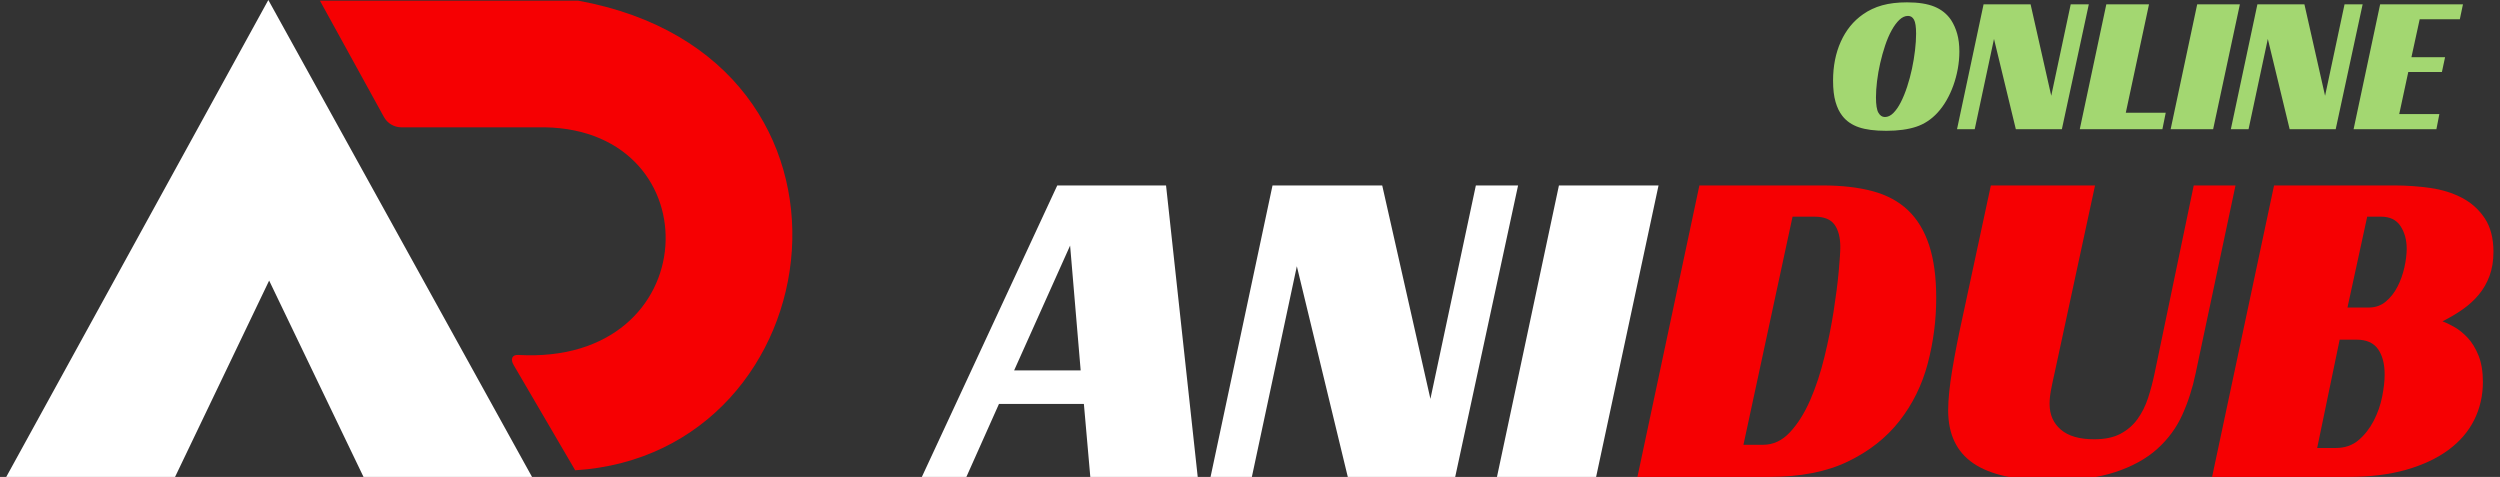 <?xml version="1.0" encoding="UTF-8"?>
<svg id="_Слой_1" data-name="Слой 1" xmlns="http://www.w3.org/2000/svg" viewBox="0 0 1906.32 363.66">
  <rect x="0" y="0" width="1906.32" height="363.66" fill="#333333" stroke="none"/>
  <defs>
    <style>
      .cls-1 {
        fill: #fff;
      }

      .cls-2 {
        fill: #a3d771;
      }

      .cls-3 {
        fill: #f60002;
      }
    </style>
  </defs>
  <polygon class="cls-1" points="4.77 363.66 204.61 0 405.68 363.66 277.19 363.66 205.23 213.95 133.49 363.66 4.77 363.66"/>
  <path class="cls-3" d="m243.94.5h196.87c238.24,43.32,197.12,345.6-2.2,358.11l-46.98-80.34c-2.47-4.19-1.33-7.89,3.53-7.61,143.4,8.18,148.96-171.23,20.47-173.58h-109.55c-5.55,0-10.65-3.02-13.32-7.88L243.94.5Z"/>
  <g>
    <path class="cls-1" d="m913.29,363.66h-81.9l-4.9-55.65h-64.75l-24.85,55.65h-33.95l103.25-222.25h82.95l24.15,222.25Zm-140-81.2h50.75l-8.05-95.2-42.7,95.2Z"/>
    <path class="cls-1" d="m1109.63,363.66h-81.9l-38.85-160.65-34.3,160.65h-31.5l47.25-222.25h83.65l36.75,162.75,34.65-162.75h32.2l-47.95,222.25Z"/>
    <path class="cls-1" d="m1217.08,363.66h-75.6l47.25-222.25h75.95l-47.6,222.25Z"/>
    <path class="cls-3" d="m1248.58,363.66l47.25-222.25h94.15c14.46,0,27.12,1.46,37.97,4.38,10.85,2.92,19.83,7.76,26.95,14.52,7.11,6.77,12.48,15.64,16.1,26.6,3.62,10.97,5.42,24.38,5.42,40.25,0,17.04-2.16,33.72-6.47,50.05-4.32,16.33-11.5,30.92-21.53,43.75-10.04,12.83-23.16,23.16-39.38,30.98-16.22,7.82-36.22,11.72-60.02,11.72h-100.45Zm95.9-24.5c7.7,0,14.52-3.21,20.47-9.62,5.95-6.42,11.08-14.58,15.4-24.5,4.31-9.92,7.93-20.88,10.85-32.9,2.92-12.01,5.25-23.62,7-34.83,1.75-11.2,3.03-21.23,3.85-30.1.82-8.87,1.23-15.17,1.23-18.9,0-7.23-1.46-12.89-4.38-16.97-2.92-4.08-8-6.12-15.23-6.12h-16.8l-37.45,173.95h15.05Z"/>
    <path class="cls-3" d="m1566.72,284.21c-1.17,5.14-2.1,9.57-2.8,13.3-.7,3.74-1.05,7.24-1.05,10.5,0,8.17,2.86,14.7,8.58,19.6,5.71,4.9,14.17,7.35,25.38,7.35,8.17,0,14.88-1.4,20.12-4.2,5.25-2.8,9.57-6.53,12.95-11.2,3.38-4.67,6.06-10.03,8.05-16.1,1.98-6.06,3.67-12.48,5.08-19.25l29.75-142.8h31.85l-30.45,143.5c-2.34,11.2-5.72,21.7-10.15,31.5-4.44,9.8-10.79,18.44-19.08,25.9-8.29,7.47-18.96,13.36-32.02,17.67-13.07,4.31-29.29,6.47-48.65,6.47-26.83,0-46.67-4.38-59.5-13.12-12.83-8.75-19.25-22.22-19.25-40.42,0-8.17,1.05-18.55,3.15-31.15,2.1-12.6,4.78-26.25,8.05-40.95l21.35-99.4h79.45l-30.8,142.8Z"/>
    <path class="cls-3" d="m1901.32,192.16c0,6.77-1,12.83-2.97,18.2-1.99,5.37-4.73,10.15-8.23,14.35s-7.58,7.94-12.25,11.2c-4.67,3.27-9.8,6.3-15.4,9.1,2.56.94,5.6,2.4,9.1,4.38,3.5,1.99,6.88,4.73,10.15,8.23,3.26,3.5,6,8,8.22,13.47,2.21,5.49,3.33,12.2,3.33,20.12,0,10.5-2.22,20.19-6.65,29.05-4.43,8.87-11.02,16.51-19.77,22.93-8.75,6.42-19.49,11.43-32.2,15.05-12.72,3.62-27.36,5.42-43.92,5.42h-103.95l47.25-222.25h92.05c9.1,0,18.14.65,27.12,1.92,8.98,1.29,17.03,3.79,24.15,7.53,7.11,3.73,12.89,8.92,17.33,15.57,4.43,6.65,6.65,15.23,6.65,25.73Zm-120.4,149.45c7,0,12.83-1.98,17.5-5.95,4.66-3.96,8.51-8.87,11.55-14.7,3.03-5.83,5.19-11.95,6.47-18.38,1.28-6.42,1.92-12.08,1.92-16.97,0-8.17-1.7-14.64-5.07-19.42-3.39-4.78-8.81-7.18-16.28-7.18h-12.95l-17.15,82.6h14Zm25.2-107.1c5.13,0,9.5-1.51,13.12-4.55,3.62-3.03,6.59-6.83,8.93-11.38,2.33-4.55,4.08-9.45,5.25-14.7,1.16-5.25,1.75-9.97,1.75-14.17,0-6.76-1.58-12.54-4.73-17.33-3.15-4.78-8.11-7.17-14.88-7.17h-10.5l-15.05,69.3h16.1Z"/>
  </g>
  <g>
    <path class="cls-2" d="m1454.18,1.79c8.6,0,15.57,1.1,20.92,3.3,5.35,2.2,9.57,5.6,12.67,10.2,2,3.1,3.55,6.6,4.65,10.5,1.1,3.9,1.65,8.4,1.65,13.5,0,4.4-.4,8.8-1.2,13.2-.8,4.4-1.93,8.62-3.38,12.67-1.45,4.05-3.2,7.85-5.25,11.4-2.05,3.55-4.33,6.67-6.82,9.38-4.7,5.1-10.12,8.68-16.28,10.72s-13.72,3.08-22.72,3.08-15.7-.9-21-2.7c-5.3-1.8-9.5-4.7-12.6-8.7-2.2-2.8-3.93-6.35-5.17-10.65-1.25-4.3-1.88-9.7-1.88-16.2,0-11.1,1.97-21.02,5.92-29.78,3.95-8.75,9.57-15.67,16.88-20.77,4.4-3.1,9.3-5.4,14.7-6.9s11.7-2.25,18.9-2.25Zm-16.95,87.45c2.3,0,4.47-1.02,6.52-3.08s3.95-4.8,5.7-8.25c1.75-3.45,3.35-7.37,4.8-11.78,1.45-4.4,2.67-8.95,3.68-13.65,1-4.7,1.77-9.38,2.32-14.03.55-4.65.83-8.87.83-12.67,0-5.2-.52-8.78-1.58-10.72-1.05-1.95-2.58-2.93-4.57-2.93-2.3,0-4.5,1-6.6,3-2.1,2-4.08,4.68-5.92,8.03-1.85,3.35-3.5,7.2-4.95,11.55-1.45,4.35-2.7,8.83-3.75,13.42-1.05,4.6-1.85,9.15-2.4,13.65-.55,4.5-.83,8.65-.83,12.45,0,5.7.62,9.63,1.88,11.77,1.25,2.15,2.87,3.23,4.88,3.23Z"/>
    <path class="cls-2" d="m1572.23,98.54h-35.1l-16.65-68.85-14.7,68.85h-13.5l20.25-95.25h35.85l15.75,69.75,14.85-69.75h13.8l-20.55,95.25Z"/>
    <path class="cls-2" d="m1606.13,3.29h32.55l-17.7,82.65h30.45l-2.55,12.6h-63l20.25-95.25Z"/>
    <path class="cls-2" d="m1687.58,98.54h-32.4l20.25-95.25h32.55l-20.4,95.25Z"/>
    <path class="cls-2" d="m1781.03,98.54h-35.1l-16.65-68.85-14.7,68.85h-13.5l20.25-95.25h35.85l15.75,69.75,14.85-69.75h13.8l-20.55,95.25Z"/>
    <path class="cls-2" d="m1814.93,3.29h63.15l-2.4,11.4h-30.6l-6.3,28.95h25.65l-2.4,11.25h-25.65l-6.9,32.1h30.6l-2.25,11.55h-63.15l20.25-95.25Z"/>
  </g>
</svg>
